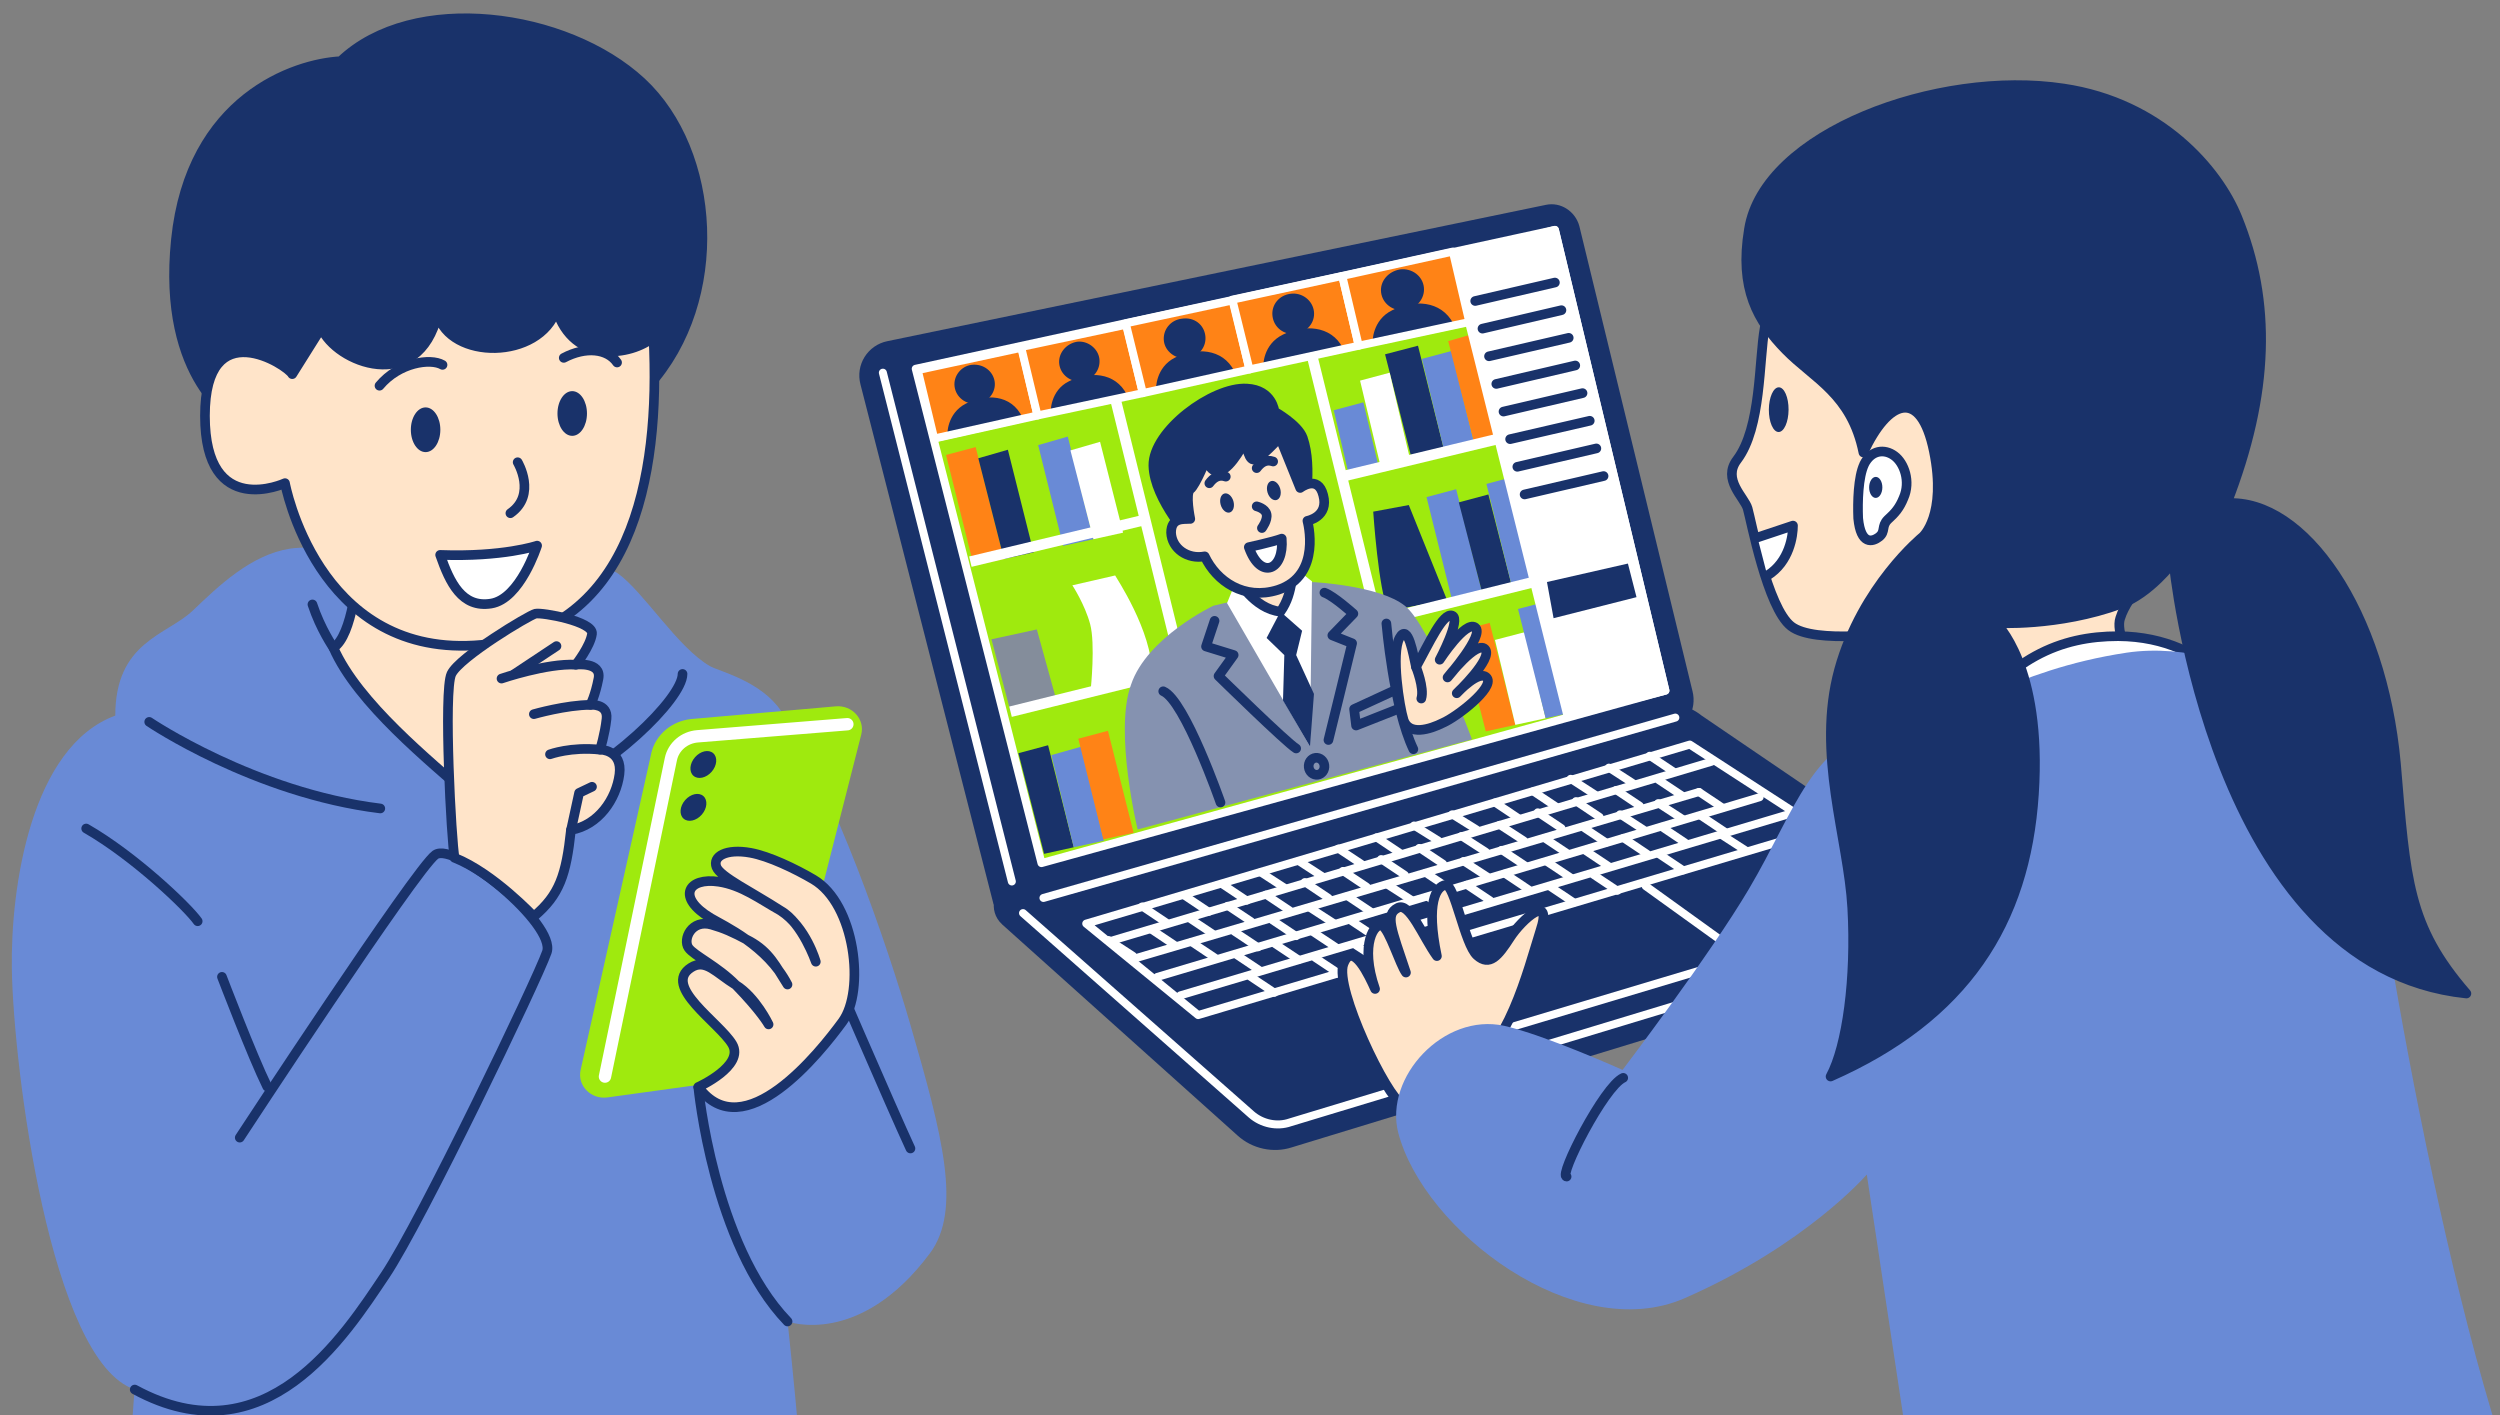 <?xml version="1.0" encoding="UTF-8"?><svg id="a" xmlns="http://www.w3.org/2000/svg" width="378" height="214" xmlns:xlink="http://www.w3.org/1999/xlink" viewBox="0 0 378 214"><rect x="0" y="0" width="378" height="214" fill="#808080" stroke="none"/><defs><style>.n,.o,.p{fill:#fff;}.q{stroke-width:1.87px;}.q,.r,.s,.t,.u{fill:none;}.q,.r,.s,.o,.v{stroke:#fff;}.q,.s,.t,.o,.w,.p,.x,.v{stroke-linecap:round;stroke-linejoin:round;}.r{stroke-miterlimit:10;stroke-width:1.61px;}.s,.o,.v{stroke-width:1.21px;}.y,.w{fill:#19326a;}.z{clip-path:url(#b);}.aa,.v{fill:#9fea0e;}.t,.w,.p,.x{stroke:#19326a;stroke-width:1.46px;}.ab{clip-path:url(#c);}.ac{fill:#8592b0;}.ad{fill:#698ad6;}.ae{fill:#848d9b;}.x{fill:#ffe4c9;}.af{fill:#ff8316;}</style><clipPath id="b"><rect class="u" x="-37.47" y="-14.37" width="215.91" height="228.86"/></clipPath><clipPath id="c"><rect class="u" x="125.92" y="-.3" width="258.24" height="214.78"/></clipPath></defs><g class="z"><path class="w" d="M35.76,63.58s-11.36-5.96-9.16-27.34c2.2-21.38,17.96-26.64,24.92-26.99,11-10.52,34.09-7.36,45.45,3.15,11.36,10.52,12.83,32.95,1.1,45.92-11.73,12.97-62.31,5.26-62.31,5.26Z"/><path class="ad" d="M20.36,210.1s-2.93,31.78,1.95,38.32c4.89,6.54,46.92,1.87,65.49,2.8,18.57,.93,33.23,.93,34.21-7.48,.98-8.41-2.93-43.93-2.93-43.93,0,0,10.83,4.01,21.5-10.28,4.89-6.54,1.95-17.76-2.93-34.59-3.54-12.19-11.48-35.44-19.55-47.44-3.07-4.56-9.41-6-10.75-6.78-4.89-2.8-10.02-11.22-13.93-14.02-3.91-2.8-43.74-4.67-49.6-3.74-5.86,.93-10.75,5.61-14.66,9.35-3.91,3.74-11.73,4.67-11.73,15.89-12.71,4.67-15.84,25.86-15.64,38.32,.24,14.96,5.86,59.36,18.57,63.56Z"/><path class="t" d="M22.56,109.15s15.88,10.75,34.94,13.09"/><path class="t" d="M36.25,172.01s26.63-40.66,29.57-42.76c2.93-2.1,18.33,10.52,16.86,14.72-1.47,4.21-19.05,40.81-24.44,48.84-6.11,9.11-18.08,28.04-37.87,17.29"/><path class="t" d="M13.03,125.27c7.33,4.21,15.39,11.92,16.86,14.02"/><path class="t" d="M33.56,147.7s4.64,12.15,6.84,16.59"/><path class="t" d="M105.58,164.35s2.26,23.78,13.5,35.46"/><path class="t" d="M124.46,143.5s10.53,24.42,13.2,30.15"/><path class="x" d="M54.08,86.36s-.73,9.81-3.67,11.57c3.67,8.41,14.66,17.18,20.53,22.43,8.8-11.57,12.83-16.83,13.2-18.58s-2.93-17.18-2.93-17.18l-27.12,1.75Z"/><path class="x" d="M44.19,56.57c-.73-1.4-13.2-9.46-13.2,6.31s12.1,10.17,12.1,10.17c0,0,4.76,25.94,28.59,24.54,23.82-1.4,28.22-25.24,27.12-46.62-3.3,2.8-12.1,4.21-14.66-4.21-2.57,7.71-16.13,7.71-17.96,.7-2.93,12.27-15.39,7.36-17.59,2.1l-4.4,7.01Z"/><path class="t" d="M78.27,69.89s2.93,4.91-1.1,7.71"/><path class="t" d="M57.38,58.32c2.93-3.51,7.7-4.21,9.53-3.15"/><path class="t" d="M85.24,54.11c3.3-1.75,6.6-1.4,8.06,.7"/><path class="y" d="M66.58,64.98c0,1.87-1,3.38-2.23,3.38-1.23,0-2.23-1.51-2.23-3.38,0-1.87,1-3.38,2.23-3.38,1.23,0,2.23,1.51,2.23,3.38Z"/><ellipse class="y" cx="86.52" cy="62.52" rx="2.23" ry="3.38"/><path class="p" d="M81.21,82.5s-5.13,1.75-14.66,1.4c1.47,4.21,3.3,8.06,7.7,7.36,4.4-.7,6.96-8.76,6.96-8.76Z"/><path class="t" d="M50.42,97.93s-1.95-2.8-3.18-6.54"/><path class="t" d="M103.2,101.9c0,3.74-11.24,14.72-21.99,18.93"/><path class="x" d="M68.74,129.71c-.49-2.34-1.71-25.24-.49-27.81,1.22-2.57,11.73-8.88,12.71-9.11s8.8,1.17,8.55,3.04c-.24,1.87-2.44,4.67-2.44,4.67,0,0,3.91-.47,3.42,2.1-.49,2.57-1.22,3.97-1.22,3.97,0,0,2.69-.23,2.44,2.1s-.98,4.67-.98,4.67c0,0,3.42,0,2.93,3.74-.49,3.74-3.18,7.71-7.33,8.41-.73,6.78-1.71,9.81-5.62,13.09,0,0-6.11-6.54-11.97-8.88Z"/><polyline class="x" points="86.34 125.5 87.56 119.89 89.51 118.96"/><path class="t" d="M83.16,114.05s3.18-1.17,7.57-.7"/><path class="t" d="M80.72,107.98s4.89-1.4,8.55-1.4"/><path class="t" d="M75.83,102.6s6.84-2.34,11.24-2.1"/><path class="x" d="M77.79,101.9c.73-.47,6.35-4.21,6.35-4.21"/><g><path class="aa" d="M98.47,113.92l-10.68,47.86c-.53,2.36,1.56,4.49,4.06,4.15l20.64-2.85c2.8-.39,5.07-2.36,5.75-4.99l11.98-47.02c.59-2.31-1.37-4.48-3.85-4.27l-21.76,1.91c-3.02,.27-5.51,2.38-6.15,5.22Z"/><path class="q" d="M91.47,162.78l9.97-48.01c.39-1.87,2.03-3.28,4.02-3.44l22.66-1.83"/><ellipse class="y" cx="106.34" cy="115.57" rx="2.27" ry="1.67" transform="translate(-50.65 119.78) rotate(-48.91)"/><ellipse class="y" cx="104.86" cy="122.06" rx="2.27" ry="1.67" transform="translate(-56.06 120.88) rotate(-48.91)"/></g><path class="x" d="M105.58,164.35s7.09-3.21,5.13-6.48-10.63-8.76-6.23-11.57c2.2-1.4,3.77,.77,6.78,2.63,3.01,1.85,4.95,5.96,4.95,5.96,0,0-1.08-1.98-4.95-5.96-2.71-2.78-6.34-4.45-7.15-5.61-.92-1.31,.48-4.37,3.48-3.51,1.83,.53,3.11,1.07,5.68,2.45,3.08,1.66,4.03,3.86,5.8,6.6-3.05-5.9-9.65-8.88-11.59-10.04-5.26-3.14-3.47-6.21,1.21-5.5,3.48,.53,6.23,2.63,9.35,4.38,3.27,1.84,5.31,7.71,5.31,7.71,0,0-1.45-5.21-5.31-7.71-4.44-2.87-9.14-5.12-9.71-6.6-.62-1.62,1.47-2.82,5.13-2.16,2.79,.5,6.78,2.41,9.53,4.03,6.35,3.74,7.82,16.83,4.4,21.5-3.42,4.67-14.97,19.22-21.81,9.87Z"/></g><g class="ab"><g><g><g><path class="y" d="M151.5,139.75l35.63,31.95c2.19,1.99,5.37,2.69,8.16,1.79l101.61-31.05c2.89-.9,3.58-4.68,1.19-6.47l-40.8-27.77c-2.09-1.69-4.88-2.19-7.46-1.49l-96.83,26.67c-2.89,.7-3.68,4.38-1.49,6.37Z"/><path class="y" d="M150.21,136.67l-20.1-78.52c-.8-2.99,1.09-5.97,4.08-6.57l99.52-20.6c2.29-.5,4.48,1,5.08,3.18l17.12,70.36c.7,2.79-.9,5.57-3.68,6.37l-96.63,28.86c-2.29,.7-4.78-.7-5.37-3.09Z"/><line class="s" x1="133.49" y1="56.35" x2="152.99" y2="133.28"/><path class="s" d="M154.68,138.06l34.53,30.45c1.59,1.39,3.88,1.89,5.87,1.19l102.11-30.95"/><line class="s" x1="157.77" y1="135.77" x2="253.31" y2="108.5"/><polygon class="s" points="164.24 139.65 181.16 153.48 275.3 125.42 255.5 112.58 164.24 139.65"/><line class="s" x1="178.47" y1="150.5" x2="270.72" y2="123.03"/><line class="s" x1="174.99" y1="147.71" x2="266.05" y2="120.54"/><line class="s" x1="171.2" y1="145.03" x2="256.89" y2="119.75"/><line class="s" x1="167.72" y1="142.34" x2="258.78" y2="115.17"/><line class="s" x1="189.12" y1="147.71" x2="192.7" y2="150.1"/><line class="s" x1="198.87" y1="144.83" x2="202.45" y2="147.21"/><line class="s" x1="205.04" y1="142.94" x2="208.72" y2="145.32"/><line class="s" x1="234.4" y1="134.08" x2="237.98" y2="136.47"/><line class="s" x1="240.97" y1="132.29" x2="244.55" y2="134.68"/><line class="s" x1="250.92" y1="129.2" x2="254.5" y2="131.59"/><line class="s" x1="260.27" y1="126.22" x2="263.96" y2="128.6"/><line class="s" x1="187.03" y1="144.43" x2="190.61" y2="146.82"/><line class="s" x1="192.8" y1="142.74" x2="196.38" y2="145.12"/><line class="s" x1="198.57" y1="140.95" x2="202.15" y2="143.33"/><line class="s" x1="204.34" y1="139.25" x2="207.93" y2="141.64"/><line class="s" x1="210.22" y1="137.36" x2="213.8" y2="139.75"/><line class="s" x1="215.99" y1="135.67" x2="219.57" y2="138.06"/><line class="s" x1="221.76" y1="133.78" x2="225.34" y2="136.17"/><line class="s" x1="227.53" y1="132.09" x2="231.11" y2="134.48"/><line class="s" x1="233.9" y1="130.3" x2="237.48" y2="132.68"/><line class="s" x1="239.67" y1="128.6" x2="243.26" y2="130.99"/><line class="s" x1="245.45" y1="126.71" x2="249.03" y2="129.1"/><line class="s" x1="251.22" y1="125.02" x2="254.8" y2="127.41"/><line class="s" x1="257.29" y1="123.43" x2="260.87" y2="125.82"/><line class="s" x1="250.82" y1="117.96" x2="254.4" y2="120.34"/><g><line class="s" x1="186.63" y1="140.85" x2="190.21" y2="143.23"/><line class="s" x1="192.4" y1="139.15" x2="195.98" y2="141.54"/><line class="s" x1="198.07" y1="137.26" x2="201.76" y2="139.65"/><line class="s" x1="203.85" y1="135.57" x2="207.43" y2="137.96"/><line class="s" x1="209.82" y1="133.78" x2="213.4" y2="136.07"/><line class="s" x1="215.59" y1="131.99" x2="219.17" y2="134.38"/><line class="s" x1="221.26" y1="130.2" x2="224.94" y2="132.59"/><line class="s" x1="227.03" y1="128.51" x2="230.62" y2="130.89"/><line class="s" x1="233.5" y1="126.71" x2="237.09" y2="129.1"/><line class="s" x1="239.28" y1="125.02" x2="242.86" y2="127.41"/><line class="s" x1="244.95" y1="123.13" x2="248.63" y2="125.52"/><line class="s" x1="250.72" y1="121.44" x2="254.4" y2="123.83"/><line class="s" x1="256.89" y1="119.75" x2="260.47" y2="122.14"/><line class="s" x1="180.16" y1="142.44" x2="183.74" y2="144.83"/></g><g><line class="s" x1="174.09" y1="140.55" x2="177.67" y2="142.94"/><line class="s" x1="179.86" y1="138.86" x2="183.44" y2="141.24"/><line class="s" x1="185.63" y1="136.96" x2="189.22" y2="139.35"/><line class="s" x1="191.41" y1="135.27" x2="194.99" y2="137.66"/><line class="s" x1="197.28" y1="133.38" x2="200.86" y2="135.77"/><line class="s" x1="203.05" y1="131.69" x2="206.63" y2="134.08"/><line class="s" x1="208.82" y1="129.9" x2="212.4" y2="132.29"/><line class="s" x1="214.59" y1="128.21" x2="218.18" y2="130.6"/><line class="s" x1="220.96" y1="126.42" x2="224.65" y2="128.8"/><line class="s" x1="226.74" y1="124.72" x2="230.42" y2="127.11"/><line class="s" x1="232.51" y1="122.83" x2="236.09" y2="125.22"/><line class="s" x1="238.28" y1="121.14" x2="241.86" y2="123.53"/><line class="s" x1="244.35" y1="119.45" x2="247.93" y2="121.84"/><line class="s" x1="167.62" y1="142.14" x2="171.3" y2="144.53"/></g><g><line class="s" x1="179.17" y1="135.47" x2="182.75" y2="137.86"/><line class="s" x1="184.94" y1="133.78" x2="188.52" y2="136.17"/><line class="s" x1="190.61" y1="131.89" x2="194.29" y2="134.28"/><line class="s" x1="196.38" y1="130.2" x2="200.06" y2="132.59"/><line class="s" x1="202.35" y1="128.31" x2="205.94" y2="130.69"/><line class="s" x1="208.13" y1="126.61" x2="211.71" y2="129"/><line class="s" x1="213.8" y1="124.82" x2="217.48" y2="127.11"/><line class="s" x1="219.57" y1="123.13" x2="223.25" y2="125.42"/><line class="s" x1="226.04" y1="121.34" x2="229.62" y2="123.73"/><line class="s" x1="231.81" y1="119.65" x2="235.39" y2="122.04"/><line class="s" x1="237.48" y1="117.76" x2="241.17" y2="120.15"/><line class="s" x1="243.26" y1="116.07" x2="246.94" y2="118.45"/><line class="s" x1="249.43" y1="114.27" x2="253.01" y2="116.66"/><line class="s" x1="172.7" y1="137.06" x2="176.28" y2="139.45"/></g><polyline class="s" points="248.83 133.98 263.76 144.73 226.24 155.97 211.91 144.43"/></g><polygon class="v" points="138.46 55.76 157.47 130.5 251.81 104.42 235.1 34.76 138.46 55.76"/><polygon class="af" points="143.04 68.79 147.22 85.51 151.8 84.52 147.52 67.6 143.04 68.79"/><polygon class="y" points="147.92 69.29 151.8 84.52 156.28 83.52 152.39 68 147.92 69.29"/><polygon class="ad" points="156.97 67.3 160.75 82.53 165.33 81.53 161.45 66.01 156.97 67.3"/><polygon class="n" points="161.85 68.1 165.33 81.53 169.81 80.54 166.33 66.8 161.85 68.1"/><polygon class="y" points="153.99 113.88 157.87 129.1 162.35 128.11 158.47 112.68 153.99 113.88"/><polygon class="ad" points="158.96 114.17 162.35 128.11 166.92 127.11 163.54 112.88 158.96 114.17"/><polygon class="af" points="163.04 111.69 166.82 126.91 171.4 125.92 167.52 110.49 163.04 111.69"/><polygon class="y" points="209.42 53.57 213.3 68.79 218.28 67.8 214.4 52.27 209.42 53.57"/><polygon class="ad" points="214.99 54.26 218.28 67.8 222.85 66.8 219.47 53.07 214.99 54.26"/><polygon class="n" points="205.64 57.55 208.62 69.99 213.1 68.99 210.12 56.35 205.64 57.55"/><polygon class="ad" points="201.66 62.03 204.05 72.28 208.62 71.28 206.14 60.83 201.66 62.03"/><polygon class="af" points="218.97 51.58 222.85 66.8 227.33 65.81 223.45 50.28 218.97 51.58"/><polygon class="ad" points="215.69 75.16 219.47 90.39 224.05 89.39 220.17 73.97 215.69 75.16"/><polygon class="y" points="220.57 75.96 224.05 89.39 228.53 88.4 225.04 74.76 220.57 75.96"/><polygon class="ad" points="224.75 73.17 228.53 88.4 233.1 87.4 229.22 71.98 224.75 73.17"/><polygon class="af" points="220.76 95.37 224.65 110.59 229.12 109.6 225.24 94.17 220.76 95.37"/><polygon class="n" points="226.04 96.76 229.12 109.6 233.7 108.6 230.62 95.56 226.04 96.76"/><polygon class="ad" points="229.52 92.08 233.7 108.6 238.18 107.61 234 90.89 229.52 92.08"/><polygon class="ae" points="149.91 96.66 156.77 95.17 159.66 105.62 152.79 107.61 149.91 96.66"/><path class="n" d="M174.19,101.93l-9.26,2.19s.7-6.77-.1-9.75c-.8-2.99-2.69-5.87-2.69-5.87l6.47-1.49c0,.1,5.67,8.46,5.57,14.93Z"/><path class="y" d="M207.63,77.35s.8,12.04,2.29,15.03l8.86-1.69-5.77-14.33-5.37,1Z"/><line class="r" x1="140.95" y1="66.11" x2="222.66" y2="47.6"/><line class="r" x1="146.72" y1="84.92" x2="172.9" y2="78.65"/><line class="r" x1="152.79" y1="107.61" x2="233.5" y2="87.6"/><polygon class="o" points="219.67 38.94 236.99 108.2 251.81 104.42 235.1 34.76 219.67 38.94"/><g><line class="t" x1="223.05" y1="45.51" x2="235.1" y2="42.72"/><line class="t" x1="224.15" y1="49.69" x2="236.09" y2="46.9"/><line class="t" x1="225.14" y1="53.87" x2="237.19" y2="51.08"/><line class="t" x1="226.24" y1="58.05" x2="238.18" y2="55.26"/><line class="t" x1="227.33" y1="62.23" x2="239.28" y2="59.44"/><line class="t" x1="228.33" y1="66.4" x2="240.37" y2="63.62"/><line class="t" x1="229.42" y1="70.58" x2="241.37" y2="67.8"/><line class="t" x1="230.52" y1="74.76" x2="242.46" y2="71.98"/></g><polygon class="y" points="233.9 88 246.14 85.21 247.44 90.29 234.9 93.47 233.9 88"/><g><g><polygon id="d" class="af" points="138.76 55.96 141.25 66.31 156.87 62.82 154.48 52.57 138.76 55.96"/><g><path class="y" d="M143.24,65.71s-.1-3.18,2.79-4.68c2.89-1.49,6.87-1.49,8.56,2.09l-11.35,2.59Z"/><path class="y" d="M150.4,57.75c.2,1.59-1,3.09-2.69,3.28-1.69,.2-3.18-1-3.38-2.59-.2-1.59,1-3.09,2.59-3.28,1.79-.2,3.28,1,3.48,2.59Z"/></g><polygon class="u" points="138.76 55.96 141.25 66.31 156.87 62.82 154.48 52.57 138.76 55.96"/><polygon id="e" class="s" points="138.76 55.96 141.25 66.31 156.87 62.82 154.48 52.57 138.76 55.96"/></g><g><polygon id="f" class="af" points="154.39 52.47 156.87 62.82 172.8 59.44 170.31 49.09 154.39 52.47"/><g><path class="y" d="M158.86,62.32s-.1-3.28,2.79-4.68c2.89-1.49,6.97-1.49,8.76,2.09l-11.54,2.59Z"/><path class="y" d="M166.23,54.26c.2,1.69-1,3.18-2.69,3.38-1.69,.2-3.18-1-3.38-2.59-.2-1.59,1-3.09,2.69-3.38,1.59-.2,3.18,1,3.38,2.59Z"/></g><polygon class="u" points="154.39 52.47 156.87 62.82 172.8 59.44 170.31 49.09 154.39 52.47"/><polygon id="g" class="s" points="154.39 52.47 156.87 62.82 172.8 59.44 170.31 49.09 154.39 52.47"/></g><g><polygon id="h" class="af" points="170.21 48.89 172.8 59.44 188.92 55.86 186.43 45.41 170.21 48.89"/><g><path class="y" d="M174.79,58.84s-.1-3.28,2.89-4.78,7.17-1.49,8.96,2.09l-11.84,2.69Z"/><path class="y" d="M182.25,50.78c.2,1.69-1,3.18-2.79,3.38-1.69,.2-3.28-1-3.48-2.59-.2-1.69,1-3.18,2.69-3.38,1.89-.3,3.38,.9,3.58,2.59Z"/></g><polygon class="u" points="170.21 48.89 172.8 59.44 188.92 55.86 186.43 45.41 170.21 48.89"/><polygon id="i" class="s" points="170.21 48.89 172.8 59.44 188.92 55.86 186.43 45.41 170.21 48.89"/></g><g><polygon id="j" class="af" points="186.33 45.31 188.92 55.86 205.44 52.27 202.95 41.72 186.33 45.31"/><g><path class="y" d="M191.01,55.36s-.1-3.28,2.99-4.78c2.99-1.49,7.26-1.49,9.06,2.09l-12.04,2.69Z"/><path class="y" d="M198.67,47.1c.2,1.69-1.09,3.18-2.79,3.38-1.79,.2-3.28-1-3.48-2.69s1-3.18,2.79-3.38c1.69-.2,3.28,1,3.48,2.69Z"/></g><polygon class="u" points="186.33 45.31 188.92 55.86 205.44 52.27 202.95 41.72 186.33 45.31"/><polygon id="k" class="s" points="186.33 45.31 188.92 55.86 205.44 52.27 202.95 41.72 186.33 45.31"/></g><g><polygon id="l" class="af" points="202.95 41.72 205.44 52.27 222.16 48.69 219.67 38.04 202.95 41.72"/><g><path class="y" d="M207.53,51.78s-.1-3.38,2.99-4.88c3.09-1.59,7.36-1.59,9.26,2.09l-12.24,2.79Z"/><path class="y" d="M215.29,43.42c.2,1.69-1.09,3.28-2.89,3.48-1.79,.2-3.38-1-3.58-2.69-.2-1.69,1.09-3.18,2.89-3.48,1.79-.2,3.38,1,3.58,2.69Z"/></g><polygon class="u" points="202.95 41.72 205.44 52.27 222.16 48.69 219.67 38.04 202.95 41.72"/><polygon id="m" class="s" points="202.95 41.72 205.44 52.27 222.16 48.69 219.67 38.04 202.95 41.72"/></g></g><line class="r" x1="168.72" y1="60.63" x2="180.06" y2="106.61"/><line class="r" x1="198.47" y1="54.16" x2="209.82" y2="100.24"/><line class="r" x1="202.35" y1="72.18" x2="226.34" y2="66.4"/><g><path class="ac" d="M172,125.42l50.56-13.63s-6.27-17.12-10.15-20.2c-3.88-3.09-13.93-3.58-13.93-3.58l-15.03,3.58s-10.05,4.78-12.44,11.94c-2.59,7.07,1,21.89,1,21.89Z"/><polygon class="n" points="185.53 91.19 198.07 112.88 198.37 87.9 195.49 85.61 187.03 87.5 185.53 91.19"/><polygon class="y" points="193.6 92.48 191.51 96.46 194.19 99.05 193.99 105.91 198.07 112.88 198.67 104.92 195.98 99.05 196.88 95.37 193.6 92.48"/><path class="t" d="M183.64,93.87l-1.29,3.88,4.18,1.29-2.29,3.18s10.25,10.05,11.74,10.95"/><path class="t" d="M200.86,111.89s3.09-12.54,3.58-14.63l-2.99-1.19,3.18-3.28s-2.99-2.69-4.38-3.18"/><path class="t" d="M209.62,94.27s1.09,12.74,4.08,19.01"/><path class="t" d="M175.88,104.52c3.28,1.39,8.66,16.82,8.66,16.82"/><polyline class="t" points="211.01 104.32 204.74 107.21 205.04 109.7 211.61 107.11"/><ellipse class="t" cx="199.07" cy="115.86" rx="1.19" ry="1.29" transform="translate(-12.53 24.87) rotate(-6.93)"/><path class="x" d="M212.21,108.8c-.6-1.89-1.89-9.95-.6-12.34,1.29-2.39,2.09,2.59,2.49,4.38,1.99-3.58,4.08-8.26,5.47-7.76s-1.89,6.67-1.89,6.67c0,0,3.88-5.97,5.37-4.88,1.49,1.09-4.18,7.56-4.18,7.56,0,0,4.38-5.67,5.67-4.28,1.29,1.39-4.28,6.67-4.28,6.67,0,0,3.48-3.78,4.58-2.29,1.09,1.49-4.58,5.87-6.67,6.77-1.99,1-5.18,1.99-5.97-.5Z"/><path class="t" d="M214.1,100.84s1.29,3.18,.8,4.78"/><g><path class="x" d="M187.03,87.5s2.59,4.58,6.57,4.98c2.09-2.89,1.79-6.87,1.79-6.87l-8.36,1.89Z"/><g><path class="w" d="M180.36,81.83s-5.87-6.27-5.97-11.44c-.1-5.18,8.96-11.94,14.13-11.64,3.88,.2,4.18,3.48,4.18,3.48,0,0,3.58,1.99,4.28,3.98,1.59,4.58,.1,11.35,.1,11.35l-16.72,4.28Z"/><g><path class="x" d="M179.96,78.45c-.9,.1-2.89-.3-2.89,2.09,.1,2.39,2.49,4.08,5.08,3.58,1.79,3.78,5.97,6.67,11.05,5.08,6.77-2.19,4.48-10.45,4.48-10.45,0,0,3.28-.6,2.39-3.88-.8-3.18-3.48-1.09-3.48-1.09l-3.09-7.66s-3.09,3.48-3.98,3.38-1.19-2.99-1.19-2.99c0,0-2.09,4.28-3.88,4.68-1.69,.4-1.99-1.99-1.99-1.99,0,0-1.69,4.18-2.49,4.78s0,4.48,0,4.48Z"/><path class="p" d="M188.82,82.73s3.68-.8,4.98-1.29c.4,4.78-3.18,6.37-4.98,1.29Z"/><path class="t" d="M190.01,76.56s1.29,.3,1.49,1.19-.7,2.09-.7,2.09"/><ellipse class="y" cx="185.53" cy="76.05" rx="1" ry="1.49" transform="translate(-13.76 53.95) rotate(-15.96)"/><ellipse class="y" cx="192.61" cy="74.16" rx="1" ry="1.49" transform="translate(-12.97 55.83) rotate(-15.96)"/><path class="t" d="M182.85,73.07c.6-.8,1.39-1.39,2.49-1"/><path class="t" d="M190.01,70.78c.6-.8,1.39-1.39,2.49-1"/></g></g></g></g></g><path class="x" d="M211.99,166.95c-2.29-1-10.25-17.52-8.86-21.2,1.39-3.68,3.98,1.99,4.78,3.78-2.39-6.87,0-10.15,1.09-9.55,1.09,.6,2.69,5.87,3.58,7.07-2.19-6.57-3.18-8.76-1.29-9.75,1.79-1.09,3.88,4.38,5.97,7.26-1.69-8.06-.1-10.55,1.29-10.75s2.89,8.96,4.78,10.65,3.18,.1,4.98-2.69c1.79-2.79,6.57-6.97,4.58-1-1.89,5.97-4.88,18.31-11.84,21.7-6.87,3.28-7.07,5.37-9.06,4.48Z"/><path class="x" d="M268.72,42.25s-.9,2.29-1.89,7.26c-.9,4.98-.5,15.13-4.18,20-2.29,2.99,1.09,5.67,1.59,7.36,.5,1.69,2.99,15.03,6.57,17.81,3.58,2.79,15.82,.9,16.92,1s3.88-.1,4.08,1.89c.2,2.09,3.28,18.81,3.98,18.41,.7-.3,31.65-7.46,31.65-7.46,0,0-8.16-11.15-6.87-15.03,1.19-3.88,5.47-6.77,9.16-16.62,3.68-9.85,8.96-38.12-17.32-44.98-26.27-6.87-41.7,8.56-43.69,10.35Z"/><path class="p" d="M267.22,87.03c3.38-2.09,3.88-6.07,3.88-7.56l-5.37,1.79"/><ellipse class="y" cx="268.96" cy="61.95" rx="3.38" ry="1.49" transform="translate(205.49 330.55) rotate(-89.68)"/><path class="p" d="M281.85,70.21c1.09-2.19,3.09-2.39,4.58-1.29,1.49,1.09,2.49,3.88,1.39,6.37-.6,1.49-1.29,2.29-2.39,3.28-1,1-.3,1.79-1.29,2.59-1,.8-2.79,1.29-3.18-2.79-.1-2.49,0-6.27,.9-8.16Z"/><ellipse class="y" cx="283.63" cy="73.69" rx="1.59" ry="1" transform="translate(208.34 356.91) rotate(-89.68)"/><path class="p" d="M296.09,110.62c7.56-11.25,15.53-14.43,24.18-14.43,14.53,.1,19.9,11.44,19.9,11.44l-45.98,11.54c0,.1-1.79-3.09,1.89-8.56Z"/><path class="ad" d="M264.44,134.4c7.07-11.94,9.65-22.69,20.9-24.28,10.75-1.49,18.51-8.76,36.23-11.44,17.71-2.59,37.42,12.24,36.72,20.2-.7,7.96,12.44,86.48,25.88,115.34l-93.45-.5-8.46-56.13s-9.16,10.65-27.57,18.71c-16.42,7.17-39.41-10.15-43.29-25.08-2.09-8.36,6.87-18.11,16.02-16.12,6.17,1.39,17.91,6.67,17.91,6.67,0,0,13.24-17.42,19.11-27.37Z"/><path class="w" d="M264.44,34.68c-1.49,8.96,1.29,13.83,5.57,18.21,4.28,4.38,9.95,6.67,11.74,15.53,3.68-7.96,8.66-9.95,10.65-.2s-1.69,12.94-1.69,12.94c0,0-9.16,7.46-12.64,20.1-3.48,12.74,1.39,25.38,1.99,36.03,.6,10.65-.8,20.9-3.28,25.48,20.3-8.96,29.46-23.19,30.75-42.69,1.29-19.51-5.77-25.88-5.77-25.88,0,0,9.35,.6,18.91-2.89,4.38-1.59,7.96-6.37,7.96-6.37,0,0,5.77,61.3,44.29,65.28-8.86-10.25-9.16-17.02-10.65-34.73-2.09-23.09-13.93-40.11-25.58-39.41,6.47-16.62,6.77-30.45,1.59-43.19-2.89-7.17-11.54-17.32-26.27-19.51-19.01-2.89-45.28,6.77-47.57,21.3Z"/><path class="t" d="M245.43,162.97c-2.89,1.29-9.85,14.93-8.56,14.93"/></g></g></svg>